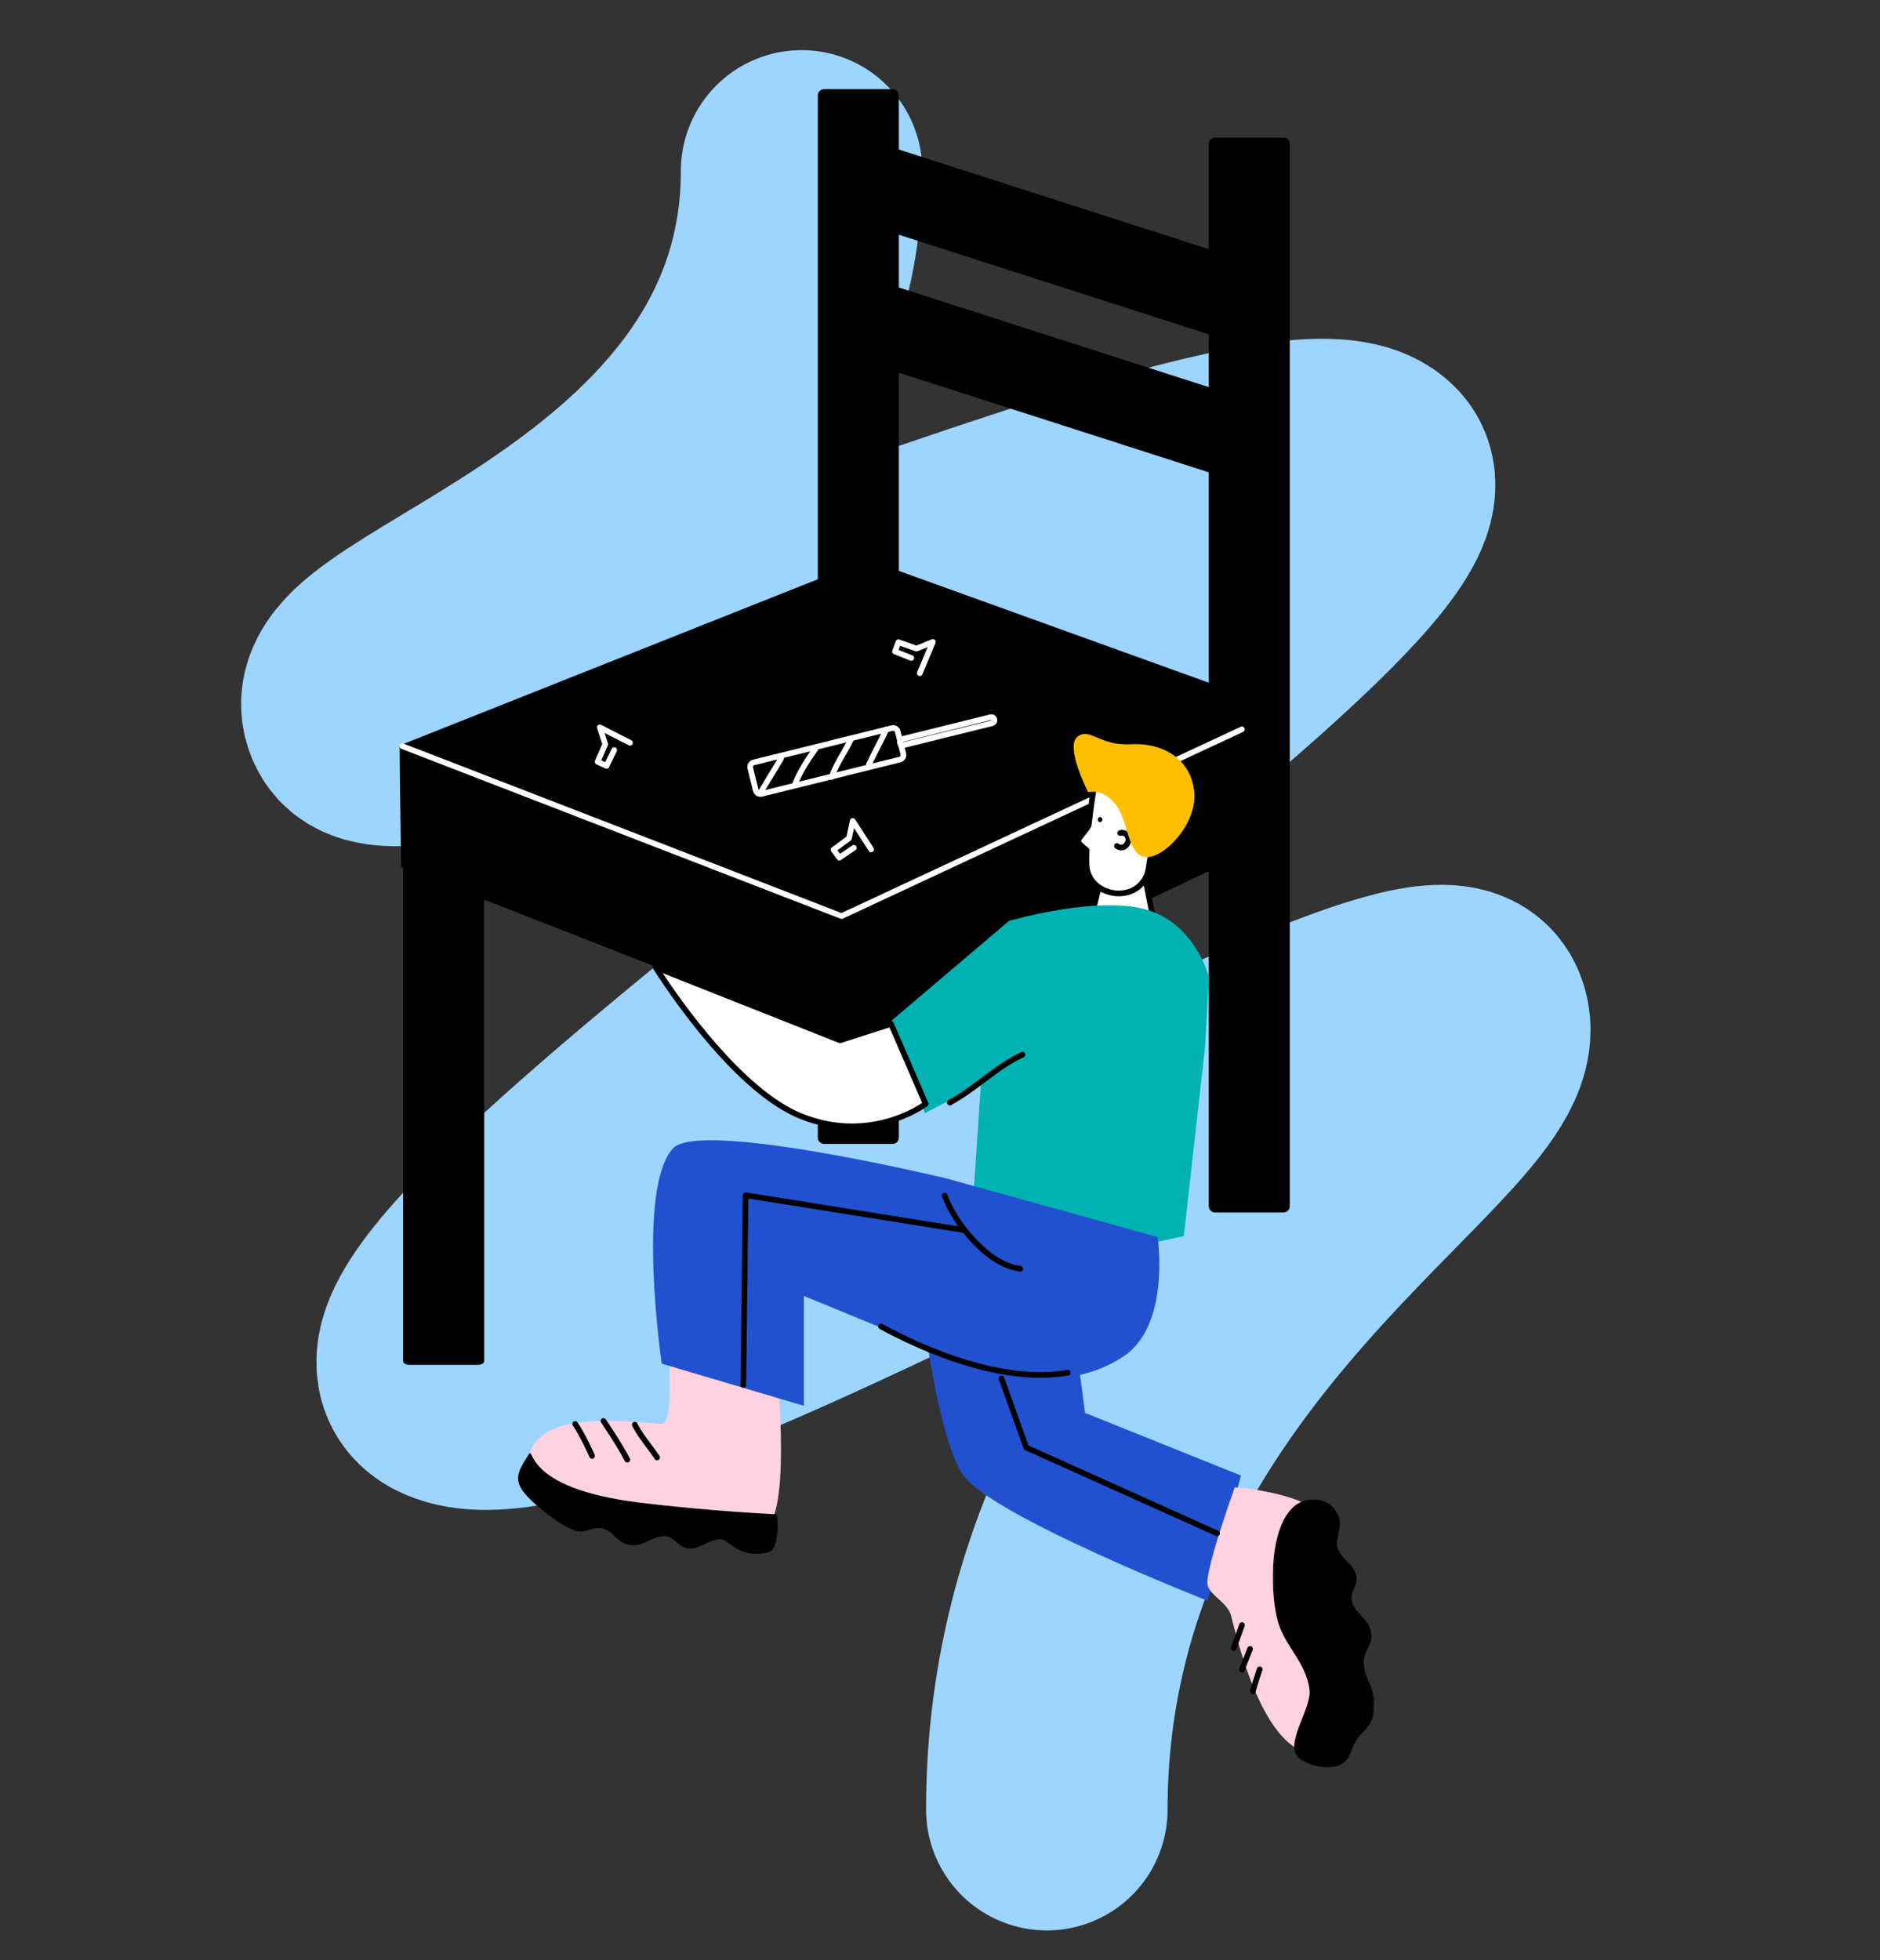 <?xml version="1.0" encoding="UTF-8"?> <svg xmlns="http://www.w3.org/2000/svg" width="1012" height="1055" viewBox="0 0 1012 1055" fill="none"><rect x="0" y="0" width="1012" height="1055" fill="#333333" stroke="none"/> <path d="M431.5 91.987C431.5 293.486 170.404 342.986 196.655 385.101C222.907 427.216 691.555 205.353 737.5 254.487C783.445 303.62 166.966 702.323 241.593 743.594C316.221 784.864 765.074 497.402 789.5 546.987C813.926 596.571 563.5 711.986 563.5 973.986" stroke="#9DD5FF" stroke-width="130" stroke-linecap="round"></path> <path fill-rule="evenodd" clip-rule="evenodd" d="M690.886 74.055H654.084C652.212 74.055 650.68 75.585 650.68 77.459V649.154C650.68 651.052 652.212 652.581 654.084 652.581H690.886C692.783 652.581 694.292 651.052 694.292 649.154V77.459C694.292 75.585 692.783 74.055 690.886 74.055" fill="black"></path> <path fill-rule="evenodd" clip-rule="evenodd" d="M480.44 47.986H443.64C441.765 47.986 440.234 49.471 440.234 51.322V612.347C440.234 614.198 441.765 615.683 443.64 615.683H480.44C482.337 615.683 483.845 614.198 483.845 612.347V51.322C483.845 49.471 482.337 47.986 480.44 47.986" fill="black"></path> <path fill-rule="evenodd" clip-rule="evenodd" d="M257.194 407.037H220.394C218.52 407.037 216.988 407.905 216.988 408.956V732.662C216.988 733.713 218.52 734.581 220.394 734.581H257.194C259.091 734.581 260.623 733.713 260.623 732.662V408.956C260.623 407.905 259.091 407.037 257.194 407.037" fill="black"></path> <path fill-rule="evenodd" clip-rule="evenodd" d="M455.892 71.497L675.32 142.028C676.257 142.348 676.623 144.038 676.052 145.821L664.758 180.869C664.186 182.674 662.909 183.885 661.972 183.588L456.966 117.695C456.12 99.92 455.8 84.657 455.892 71.497" fill="black"></path> <path fill-rule="evenodd" clip-rule="evenodd" d="M457.811 146.368L677.24 216.899C678.177 217.219 678.543 218.91 677.971 220.692L666.68 255.74C666.108 257.545 664.828 258.756 663.891 258.459L458.886 192.566C458.063 174.791 457.72 159.528 457.811 146.368" fill="black"></path> <mask id="mask0_99_10416" style="mask-type:alpha" maskUnits="userSpaceOnUse" x="215" y="301" width="471" height="260"> <path fill-rule="evenodd" clip-rule="evenodd" d="M215 301.161H685.605V560.848H215V301.161Z" fill="white"></path> </mask> <g mask="url(#mask0_99_10416)"> <path fill-rule="evenodd" clip-rule="evenodd" d="M683.594 379.323L685.605 452.344L456.462 560.848L215.96 466.715L215 401.28L466.908 301.161L683.594 379.323Z" fill="black"></path> </g> <path fill-rule="evenodd" clip-rule="evenodd" d="M453.011 494.578C452.826 494.578 452.638 494.544 452.462 494.475L216.028 403.016C215.246 402.714 214.855 401.834 215.159 401.051C215.461 400.269 216.343 399.876 217.125 400.183L452.956 491.407L667.843 391.176C668.597 390.82 669.509 391.149 669.863 391.909C670.218 392.67 669.891 393.573 669.13 393.929L453.653 494.436C453.45 494.53 453.23 494.578 453.011 494.578" fill="white"></path> <path fill-rule="evenodd" clip-rule="evenodd" d="M624.764 510.53C611.287 509.341 597.876 510.05 584.375 509.341C587.119 492.335 596.348 458.895 596.348 458.895L614.279 457.547C614.279 457.547 616.861 480.221 624.764 510.53" fill="white"></path> <path fill-rule="evenodd" clip-rule="evenodd" d="M586.159 507.906C591.344 508.135 596.58 508.174 601.662 508.213C608.568 508.263 615.683 508.32 622.758 508.841C616.424 484.066 613.646 464.517 612.951 459.17L597.53 460.331C596.016 465.883 588.847 492.503 586.159 507.906M624.764 512.048C624.72 512.048 624.675 512.048 624.631 512.043C616.974 511.369 609.18 511.31 601.64 511.253C595.968 511.207 590.104 511.163 584.297 510.859C583.865 510.837 583.466 510.631 583.194 510.297C582.924 509.959 582.808 509.525 582.876 509.099C585.601 492.206 594.789 458.825 594.883 458.489C595.054 457.872 595.593 457.429 596.233 457.381L614.167 456.032C614.969 455.961 615.697 456.562 615.791 457.376C615.814 457.6 618.452 480.304 626.235 510.144C626.36 510.622 626.244 511.131 625.924 511.511C625.634 511.854 625.209 512.048 624.764 512.048" fill="black"></path> <path fill-rule="evenodd" clip-rule="evenodd" d="M417.736 731.833C417.736 731.833 426.325 810.028 412.756 822.393C403.117 831.193 389.822 821.98 379.725 819.925C359.189 815.719 297.97 827.511 287.941 802.551C269.164 755.765 334.838 764.976 356.128 766.416C363.644 766.919 359.144 722.325 359.623 701.776C360.126 681.225 417.736 731.833 417.736 731.833" fill="#FFD2E1"></path> <path fill-rule="evenodd" clip-rule="evenodd" d="M418.239 815.032C418.239 815.032 420.501 834.072 413.237 835.58C396.196 839.08 392.792 828.017 387.127 828.405C381.576 828.771 376.665 833.775 371.023 833.457C364.695 833.089 363.462 826.437 356.791 826.874C349.961 827.329 345.393 833.317 337.832 831.354C332.098 829.866 330.156 824.2 324.765 822.803C315.057 820.266 316.29 831.512 295.298 815.375C274.305 799.24 276.749 795.08 284.561 782.874C287.896 777.66 280.815 800.723 343.04 808.563C381.964 813.457 418.239 815.032 418.239 815.032" fill="black"></path> <path fill-rule="evenodd" clip-rule="evenodd" d="M590.567 414.254C588.534 424.86 587.094 434.917 586.158 443.42C585.861 446.117 580.586 450.369 580.379 452.723C580.264 454.117 584.904 457.523 584.904 457.523C584.904 457.523 584.719 463.306 584.856 465.592C585.452 475.809 594.041 480.152 600.526 480.792C607.379 481.454 616.473 478.026 618.252 467.557C620.354 455.42 623.235 428.609 622.595 423.74C621.93 418.872 618.483 413.02 612.793 408.723C605.186 402.963 591.939 407.169 590.567 414.254" fill="white"></path> <path fill-rule="evenodd" clip-rule="evenodd" d="M581.921 452.703C582.294 453.375 584.059 455.021 585.802 456.299C586.204 456.596 586.437 457.071 586.421 457.572C586.419 457.629 586.241 463.314 586.373 465.503C586.945 475.32 595.632 478.783 600.676 479.282C607.346 479.917 615.199 476.45 616.755 467.304C618.87 455.08 621.68 428.44 621.088 423.94C620.43 419.099 616.901 413.732 611.88 409.938C608.399 407.302 603.044 406.79 598.24 408.632C594.835 409.935 592.523 412.146 592.059 414.541C590.227 424.098 588.708 434.143 587.669 443.588C587.468 445.419 585.928 447.304 584.302 449.298C583.431 450.365 582.143 451.942 581.921 452.703V452.703ZM602.247 482.397C601.619 482.397 600.995 482.365 600.381 482.308C592.333 481.51 583.943 476.063 583.34 465.682C583.23 463.846 583.317 459.951 583.36 458.269C580.263 455.901 578.751 453.995 578.865 452.6C579.007 450.978 580.37 449.309 581.949 447.375C583.045 446.031 584.546 444.194 584.649 443.256C585.7 433.732 587.23 423.604 589.074 413.97V413.967C589.741 410.532 592.76 407.476 597.153 405.791C602.912 403.586 609.413 404.26 613.71 407.512C619.352 411.775 623.334 417.917 624.099 423.538C624.796 428.831 621.771 456.141 619.75 467.819C618.013 478.027 609.801 482.397 602.247 482.397V482.397Z" fill="black"></path> <path fill-rule="evenodd" clip-rule="evenodd" d="M590.933 440.998C591.024 440.221 591.62 439.65 592.306 439.718C592.989 439.787 593.468 440.45 593.4 441.227C593.333 442.004 592.714 442.576 592.029 442.507C591.367 442.438 590.866 441.753 590.933 440.998" fill="black"></path> <path fill-rule="evenodd" clip-rule="evenodd" d="M601.212 455.33C605.44 458.484 609.664 451.947 606.103 448.953C605.187 448.198 603.953 448.061 602.994 448.335" fill="white"></path> <path fill-rule="evenodd" clip-rule="evenodd" d="M603.543 457.681C602.447 457.681 601.323 457.309 600.304 456.548C599.63 456.047 599.493 455.094 599.993 454.422C600.494 453.748 601.444 453.606 602.12 454.111C603.698 455.291 604.825 454.223 605.233 453.709C605.875 452.895 606.417 451.201 605.124 450.116C604.621 449.702 603.895 449.659 603.411 449.796C602.611 450.029 601.766 449.56 601.533 448.753C601.304 447.947 601.77 447.105 602.577 446.875C604.126 446.427 605.853 446.776 607.068 447.78C609.697 449.99 609.309 453.455 607.614 455.597C606.526 456.971 605.058 457.681 603.543 457.681" fill="black"></path> <path fill-rule="evenodd" clip-rule="evenodd" d="M590.727 453.661C590.727 453.456 590.727 453.25 590.75 453.044Z" fill="#6295E6"></path> <path fill-rule="evenodd" clip-rule="evenodd" d="M616.792 489.502C643.701 497.09 650.76 526.027 650.76 526.027L648.681 563.419L637.259 665.273L520.942 690.21L527.978 583.419L497.87 599.147L480.053 549.205L543.077 495.696C543.077 495.696 589.883 481.936 616.792 489.502" fill="#00B2B2"></path> <path fill-rule="evenodd" clip-rule="evenodd" d="M623.165 665.822C623.165 665.822 630.2 712.794 605.096 729.822C579.968 746.848 547.919 743.559 522.678 733.936C497.459 724.314 432.721 697.479 432.721 697.479V756.631L356.197 733.936C356.197 733.936 342.4 639.694 362.25 618.096C376.756 602.302 509.246 634.211 509.246 634.211L623.165 665.822Z" fill="#2251D0"></path> <path fill-rule="evenodd" clip-rule="evenodd" d="M575.172 693.043L584.104 760.449L667.984 794.163L650.098 861.569C650.098 861.569 532.57 815.489 518.131 793.477C501.594 768.266 492.686 672.405 492.686 672.405L575.172 693.043Z" fill="#2251D0"></path> <path fill-rule="evenodd" clip-rule="evenodd" d="M664.693 800.519C664.693 800.519 690.734 802.141 706.656 811.261C717.986 817.73 713.326 833.227 714.445 843.467C716.775 864.313 746.814 918.964 726.164 936.199C687.445 968.471 667.914 890.53 662.751 869.821C660.926 862.507 651.467 858.827 650.076 853.227C648.246 845.959 664.693 800.519 664.693 800.519" fill="#FFD2E1"></path> <mask id="mask1_99_10416" style="mask-type:alpha" maskUnits="userSpaceOnUse" x="685" y="807" width="55" height="145"> <path fill-rule="evenodd" clip-rule="evenodd" d="M685.119 807.029H739.712V951.248H685.119V807.029Z" fill="white"></path> </mask> <g mask="url(#mask1_99_10416)"> <path fill-rule="evenodd" clip-rule="evenodd" d="M706.656 807.032C711.864 806.94 717.095 808.863 720.339 815.537C723.217 821.457 718.126 828.54 720.248 833.823C722.306 838.986 728.563 842.12 730.002 847.603C731.601 853.731 725.641 856.954 728.129 863.171C730.664 869.526 737.746 872.038 738.205 879.834C738.545 885.752 733.771 889.343 734.091 894.918C734.662 904.954 739.573 906.211 739.71 917.203C739.87 932.358 731.464 929.548 727.284 942.735C723.103 955.926 705.011 951.057 699.371 946.232C690.575 938.735 706.519 919.72 704.874 908.929C702.864 895.695 694.092 888.266 689.204 876.54C682.511 860.426 681.414 807.398 706.656 807.032" fill="black"></path> </g> <path fill-rule="evenodd" clip-rule="evenodd" d="M560.09 741.532C527.335 741.532 492.739 725.692 473.526 715.273C472.79 714.871 472.516 713.95 472.916 713.209C473.316 712.476 474.241 712.199 474.974 712.599C496.801 724.437 538.757 743.39 574.529 737.328C575.372 737.184 576.142 737.744 576.281 738.572C576.42 739.399 575.865 740.185 575.038 740.325C570.141 741.154 565.136 741.532 560.09 741.532" fill="black"></path> <path fill-rule="evenodd" clip-rule="evenodd" d="M549.224 684.393C549.167 684.393 549.105 684.391 549.046 684.382C530.661 682.24 512.551 659.136 507.064 643.984C506.779 643.195 507.185 642.325 507.974 642.039C508.769 641.753 509.634 642.158 509.92 642.949C515.261 657.689 532.861 679.435 549.397 681.365C550.229 681.461 550.827 682.215 550.729 683.049C550.64 683.824 549.984 684.393 549.224 684.393" fill="black"></path> <path fill-rule="evenodd" clip-rule="evenodd" d="M400.124 746.954H400.106C399.268 746.942 398.596 746.254 398.605 745.415L399.816 643.267C399.823 642.823 400.019 642.407 400.357 642.122C400.695 641.838 401.136 641.708 401.575 641.783L518.12 660.389C518.95 660.522 519.514 661.299 519.381 662.128C519.249 662.958 518.449 663.52 517.643 663.388L402.833 645.063L401.643 745.452C401.634 746.284 400.956 746.954 400.124 746.954" fill="black"></path> <path fill-rule="evenodd" clip-rule="evenodd" d="M655.145 826.793C654.935 826.793 654.725 826.749 654.524 826.658L551.821 780.487C551.444 780.317 551.154 780.002 551.013 779.616L537.626 742.381C537.343 741.593 537.752 740.722 538.54 740.436C539.335 740.16 540.203 740.562 540.486 741.351L553.653 777.979L655.767 823.888C656.532 824.231 656.874 825.129 656.53 825.895C656.278 826.459 655.723 826.793 655.145 826.793" fill="black"></path> <path fill-rule="evenodd" clip-rule="evenodd" d="M353.731 785.969C353.24 785.969 352.758 785.731 352.465 785.292C351.124 783.281 349.646 781.297 348.082 779.199C345.272 775.43 342.366 771.532 340.333 767.462C339.956 766.71 340.263 765.798 341.012 765.423C341.761 765.048 342.672 765.352 343.049 766.102C344.964 769.93 347.787 773.72 350.519 777.382C352.038 779.42 353.61 781.528 354.994 783.606C355.458 784.303 355.27 785.249 354.571 785.715C354.313 785.887 354.021 785.969 353.731 785.969" fill="black"></path> <path fill-rule="evenodd" clip-rule="evenodd" d="M337.673 787.181C337.116 787.181 336.579 786.872 336.311 786.34C332.768 779.222 323.668 765.757 323.576 765.622C323.106 764.93 323.286 763.983 323.981 763.512C324.677 763.044 325.621 763.224 326.091 763.917C326.471 764.475 335.395 777.684 339.032 784.982C339.404 785.734 339.101 786.648 338.349 787.021C338.132 787.131 337.901 787.181 337.673 787.181" fill="black"></path> <path fill-rule="evenodd" clip-rule="evenodd" d="M318.712 785.123C318.13 785.123 317.573 784.787 317.324 784.218C317.273 784.106 312.309 772.924 308.353 767.265C307.871 766.577 308.04 765.631 308.725 765.148C309.415 764.668 310.361 764.831 310.843 765.523C314.968 771.427 319.893 782.517 320.099 782.986C320.439 783.754 320.092 784.652 319.327 784.993C319.126 785.08 318.918 785.123 318.712 785.123" fill="black"></path> <path fill-rule="evenodd" clip-rule="evenodd" d="M674.448 911.639C674.323 911.639 674.197 911.623 674.067 911.591C673.256 911.38 672.769 910.551 672.977 909.737C674.01 905.751 676.557 898.244 676.664 897.927C676.936 897.127 677.804 896.713 678.59 896.976C679.385 897.246 679.812 898.11 679.54 898.905C679.515 898.983 676.922 906.624 675.919 910.5C675.741 911.184 675.124 911.639 674.448 911.639" fill="black"></path> <path fill-rule="evenodd" clip-rule="evenodd" d="M668.485 900.21C668.298 900.21 668.111 900.176 667.926 900.103C667.147 899.794 666.763 898.912 667.074 898.13L671.505 886.928C671.816 886.148 672.693 885.764 673.479 886.075C674.256 886.384 674.639 887.268 674.331 888.05L669.897 899.25C669.662 899.847 669.091 900.21 668.485 900.21" fill="black"></path> <path fill-rule="evenodd" clip-rule="evenodd" d="M664.1 888.576C663.931 888.576 663.757 888.547 663.586 888.487C662.798 888.204 662.386 887.333 662.67 886.542L667.124 874.131C667.407 873.34 668.271 872.931 669.068 873.212C669.858 873.495 670.267 874.366 669.984 875.157L665.53 887.571C665.306 888.19 664.721 888.576 664.1 888.576" fill="black"></path> <path fill-rule="evenodd" clip-rule="evenodd" d="M511.281 594.953C510.737 594.953 510.211 594.661 509.937 594.149C509.542 593.408 509.823 592.487 510.563 592.092C516.537 588.903 522.558 584.403 528.379 580.051C535.364 574.83 542.587 569.431 549.84 566.213C550.607 565.884 551.503 566.22 551.845 566.988C552.183 567.756 551.839 568.652 551.071 568.995C544.131 572.071 537.048 577.367 530.197 582.487C524.285 586.905 518.172 591.477 511.993 594.775C511.765 594.896 511.52 594.953 511.281 594.953" fill="black"></path> <path fill-rule="evenodd" clip-rule="evenodd" d="M615.65 461.09C624.787 463.695 644.272 444.495 642.901 426.781C641.508 409.067 626.637 399.558 608.545 400.564C591.596 401.501 586.685 391.215 579.923 396.587C573.161 401.958 585.771 426.415 585.771 426.415C585.771 426.415 593.629 423.855 600.87 433.41C607.54 442.21 606.604 458.553 615.65 461.09" fill="#FFBE00"></path> <path fill-rule="evenodd" clip-rule="evenodd" d="M479.641 551.101L498.281 594.118C498.281 594.118 469.705 616.175 431.328 600.815C392.952 585.455 352.885 520.609 352.885 520.609L452.184 559.924L479.641 551.101Z" fill="white"></path> <path fill-rule="evenodd" clip-rule="evenodd" d="M356.727 523.767C366.12 538.027 399.875 586.589 431.892 599.405C465.193 612.731 491.175 597.12 496.397 593.591L478.796 552.969L452.648 561.371C452.314 561.479 451.953 561.467 451.624 561.337L356.727 523.767ZM458.605 607.723C450.174 607.725 440.783 606.237 430.764 602.226C414.607 595.76 396.364 580.18 376.539 555.915C361.832 537.913 351.695 521.572 351.594 521.41C351.249 520.852 351.302 520.137 351.722 519.634C352.14 519.131 352.832 518.957 353.444 519.197L452.239 558.311L479.178 549.655C479.925 549.421 480.724 549.78 481.035 550.496L499.677 593.515C499.953 594.153 499.762 594.898 499.211 595.323C498.994 595.49 482.764 607.723 458.605 607.723V607.723Z" fill="black"></path> <path fill-rule="evenodd" clip-rule="evenodd" d="M480.542 393.355L406.094 411.82C405.553 411.957 405.216 412.516 405.352 413.062L408.318 425.073C408.457 425.614 409.014 425.952 409.559 425.815L484.021 407.343C484.291 407.277 484.516 407.11 484.656 406.877C484.79 406.651 484.829 406.386 484.765 406.133L481.795 394.115C481.658 393.56 481.113 393.227 480.542 393.355M409.315 428.881C407.504 428.881 405.843 427.65 405.375 425.813L402.41 413.795C401.869 411.633 403.19 409.427 405.357 408.875L479.824 390.405C479.831 390.403 479.838 390.401 479.844 390.401C482.037 389.88 484.192 391.195 484.74 393.382L487.708 405.393C487.97 406.428 487.813 407.51 487.258 408.434C486.704 409.368 485.814 410.026 484.754 410.29L410.291 428.76C409.965 428.842 409.637 428.881 409.315 428.881" fill="white"></path> <path fill-rule="evenodd" clip-rule="evenodd" d="M533.617 387.485V387.485L486.028 399.265C486.032 399.277 485.93 399.471 485.932 399.48L533.683 387.78C533.681 387.78 533.619 387.485 533.617 387.485V387.485ZM486.051 402.605C485.48 402.605 484.915 402.448 484.408 402.14C483.678 401.697 483.169 400.994 482.976 400.167C482.551 398.498 483.585 396.759 485.289 396.32L532.882 384.538C534.577 384.111 536.291 385.145 536.726 386.841C537.164 388.547 536.131 390.286 534.427 390.722L486.826 402.507C486.571 402.571 486.308 402.605 486.051 402.605V402.605Z" fill="white"></path> <path fill-rule="evenodd" clip-rule="evenodd" d="M326.546 413.737C326.336 413.737 326.124 413.694 325.921 413.602L321.039 411.388C320.282 411.045 319.942 410.155 320.275 409.395L324.196 400.47L321.429 391.934C321.242 391.35 321.422 390.71 321.888 390.311C322.358 389.911 323.019 389.836 323.562 390.115L339.83 398.425C340.576 398.806 340.872 399.719 340.491 400.468C340.108 401.215 339.193 401.509 338.449 401.13L325.446 394.484L327.26 400.084C327.374 400.438 327.353 400.822 327.205 401.164L323.658 409.242L327.173 410.835C327.935 411.182 328.275 412.082 327.928 412.844C327.675 413.406 327.123 413.737 326.546 413.737" fill="white"></path> <path fill-rule="evenodd" clip-rule="evenodd" d="M326.98 412.71C326.756 412.71 326.53 412.662 326.316 412.557C325.563 412.19 325.25 411.283 325.615 410.528L329.265 403.017C329.635 402.263 330.541 401.95 331.296 402.316C332.048 402.681 332.361 403.59 331.996 404.345L328.346 411.856C328.081 412.395 327.543 412.71 326.98 412.71" fill="white"></path> <path fill-rule="evenodd" clip-rule="evenodd" d="M495.108 363.854C494.912 363.854 494.711 363.815 494.519 363.736C493.748 363.411 493.386 362.521 493.71 361.747L499.365 348.273L493.903 350.499C493.559 350.642 493.171 350.649 492.824 350.526L484.518 347.581L483.188 351.215C482.899 352.003 482.027 352.405 481.24 352.117C480.456 351.83 480.049 350.957 480.339 350.17L482.187 345.124C482.472 344.341 483.337 343.937 484.119 344.216L493.292 347.469L501.61 344.081C502.175 343.853 502.83 343.981 503.259 344.419C503.692 344.855 503.816 345.508 503.581 346.074L496.506 362.925C496.262 363.505 495.701 363.854 495.108 363.854" fill="white"></path> <path fill-rule="evenodd" clip-rule="evenodd" d="M490.568 355.658C490.381 355.658 490.191 355.624 490.009 355.55L482.253 352.468C481.475 352.158 481.094 351.277 481.402 350.496C481.712 349.715 482.597 349.341 483.373 349.647L491.127 352.729C491.907 353.039 492.288 353.92 491.978 354.701C491.743 355.295 491.172 355.658 490.568 355.658" fill="white"></path> <path fill-rule="evenodd" clip-rule="evenodd" d="M451.834 463.166C451.365 463.166 450.901 462.949 450.605 462.54L447.459 458.2C446.969 457.524 447.115 456.579 447.788 456.084L455.649 450.308L457.535 441.511C457.665 440.911 458.142 440.447 458.744 440.335C459.353 440.23 459.96 440.491 460.293 441.004L470.217 456.349C470.671 457.052 470.47 457.992 469.767 458.447C469.067 458.903 468.125 458.702 467.669 457.997L459.734 445.73L458.496 451.511C458.418 451.874 458.208 452.196 457.909 452.415L450.799 457.638L453.062 460.755C453.552 461.433 453.402 462.383 452.724 462.876C452.455 463.072 452.145 463.166 451.834 463.166" fill="white"></path> <path fill-rule="evenodd" clip-rule="evenodd" d="M452.724 462.504C452.238 462.504 451.759 462.268 451.467 461.837C450.997 461.141 451.18 460.198 451.873 459.727L458.786 455.047C459.479 454.579 460.424 454.76 460.891 455.454C461.361 456.148 461.179 457.091 460.485 457.561L453.573 462.243C453.313 462.419 453.016 462.504 452.724 462.504" fill="white"></path> <path fill-rule="evenodd" clip-rule="evenodd" d="M409.88 427.276C409.617 427.276 409.355 427.21 409.113 427.068C408.39 426.644 408.148 425.712 408.572 424.991C410.249 422.133 411.976 419.306 413.705 416.48C415.553 413.462 417.399 410.446 419.178 407.391C419.598 406.667 420.528 406.425 421.252 406.843C421.977 407.265 422.221 408.197 421.799 408.921C420.008 411.994 418.151 415.03 416.294 418.066C414.574 420.875 412.854 423.685 411.189 426.525C410.906 427.007 410.4 427.276 409.88 427.276" fill="white"></path> <path fill-rule="evenodd" clip-rule="evenodd" d="M427.994 423.714C427.837 423.714 427.677 423.689 427.519 423.639C426.723 423.376 426.29 422.518 426.552 421.721C428.482 415.861 433.729 407.621 437.634 402.343C438.132 401.672 439.083 401.53 439.756 402.028C440.429 402.526 440.57 403.478 440.071 404.151C436.001 409.649 431.133 417.507 429.436 422.671C429.226 423.31 428.63 423.714 427.994 423.714" fill="white"></path> <path fill-rule="evenodd" clip-rule="evenodd" d="M447.772 419.651C447.617 419.651 447.459 419.629 447.302 419.576C446.506 419.318 446.07 418.462 446.33 417.663C447.751 413.277 450.16 409.09 452.49 405.04C453.906 402.577 455.373 400.029 456.552 397.531C456.908 396.771 457.812 396.445 458.571 396.808C459.329 397.164 459.653 398.07 459.294 398.828C458.063 401.438 456.566 404.04 455.12 406.556C452.868 410.471 450.539 414.517 449.214 418.604C449.006 419.243 448.411 419.651 447.772 419.651" fill="white"></path> <path fill-rule="evenodd" clip-rule="evenodd" d="M467.709 413.03C467.493 413.03 467.274 412.982 467.064 412.887C466.306 412.528 465.98 411.624 466.338 410.864C467.823 407.711 469.434 404.563 470.99 401.517C472.603 398.369 474.268 395.111 475.78 391.874C476.136 391.113 477.04 390.789 477.797 391.141C478.557 391.497 478.883 392.401 478.529 393.159C476.992 396.446 475.315 399.727 473.693 402.901C472.146 405.926 470.547 409.051 469.083 412.161C468.825 412.708 468.28 413.03 467.709 413.03" fill="white"></path> </svg> 
